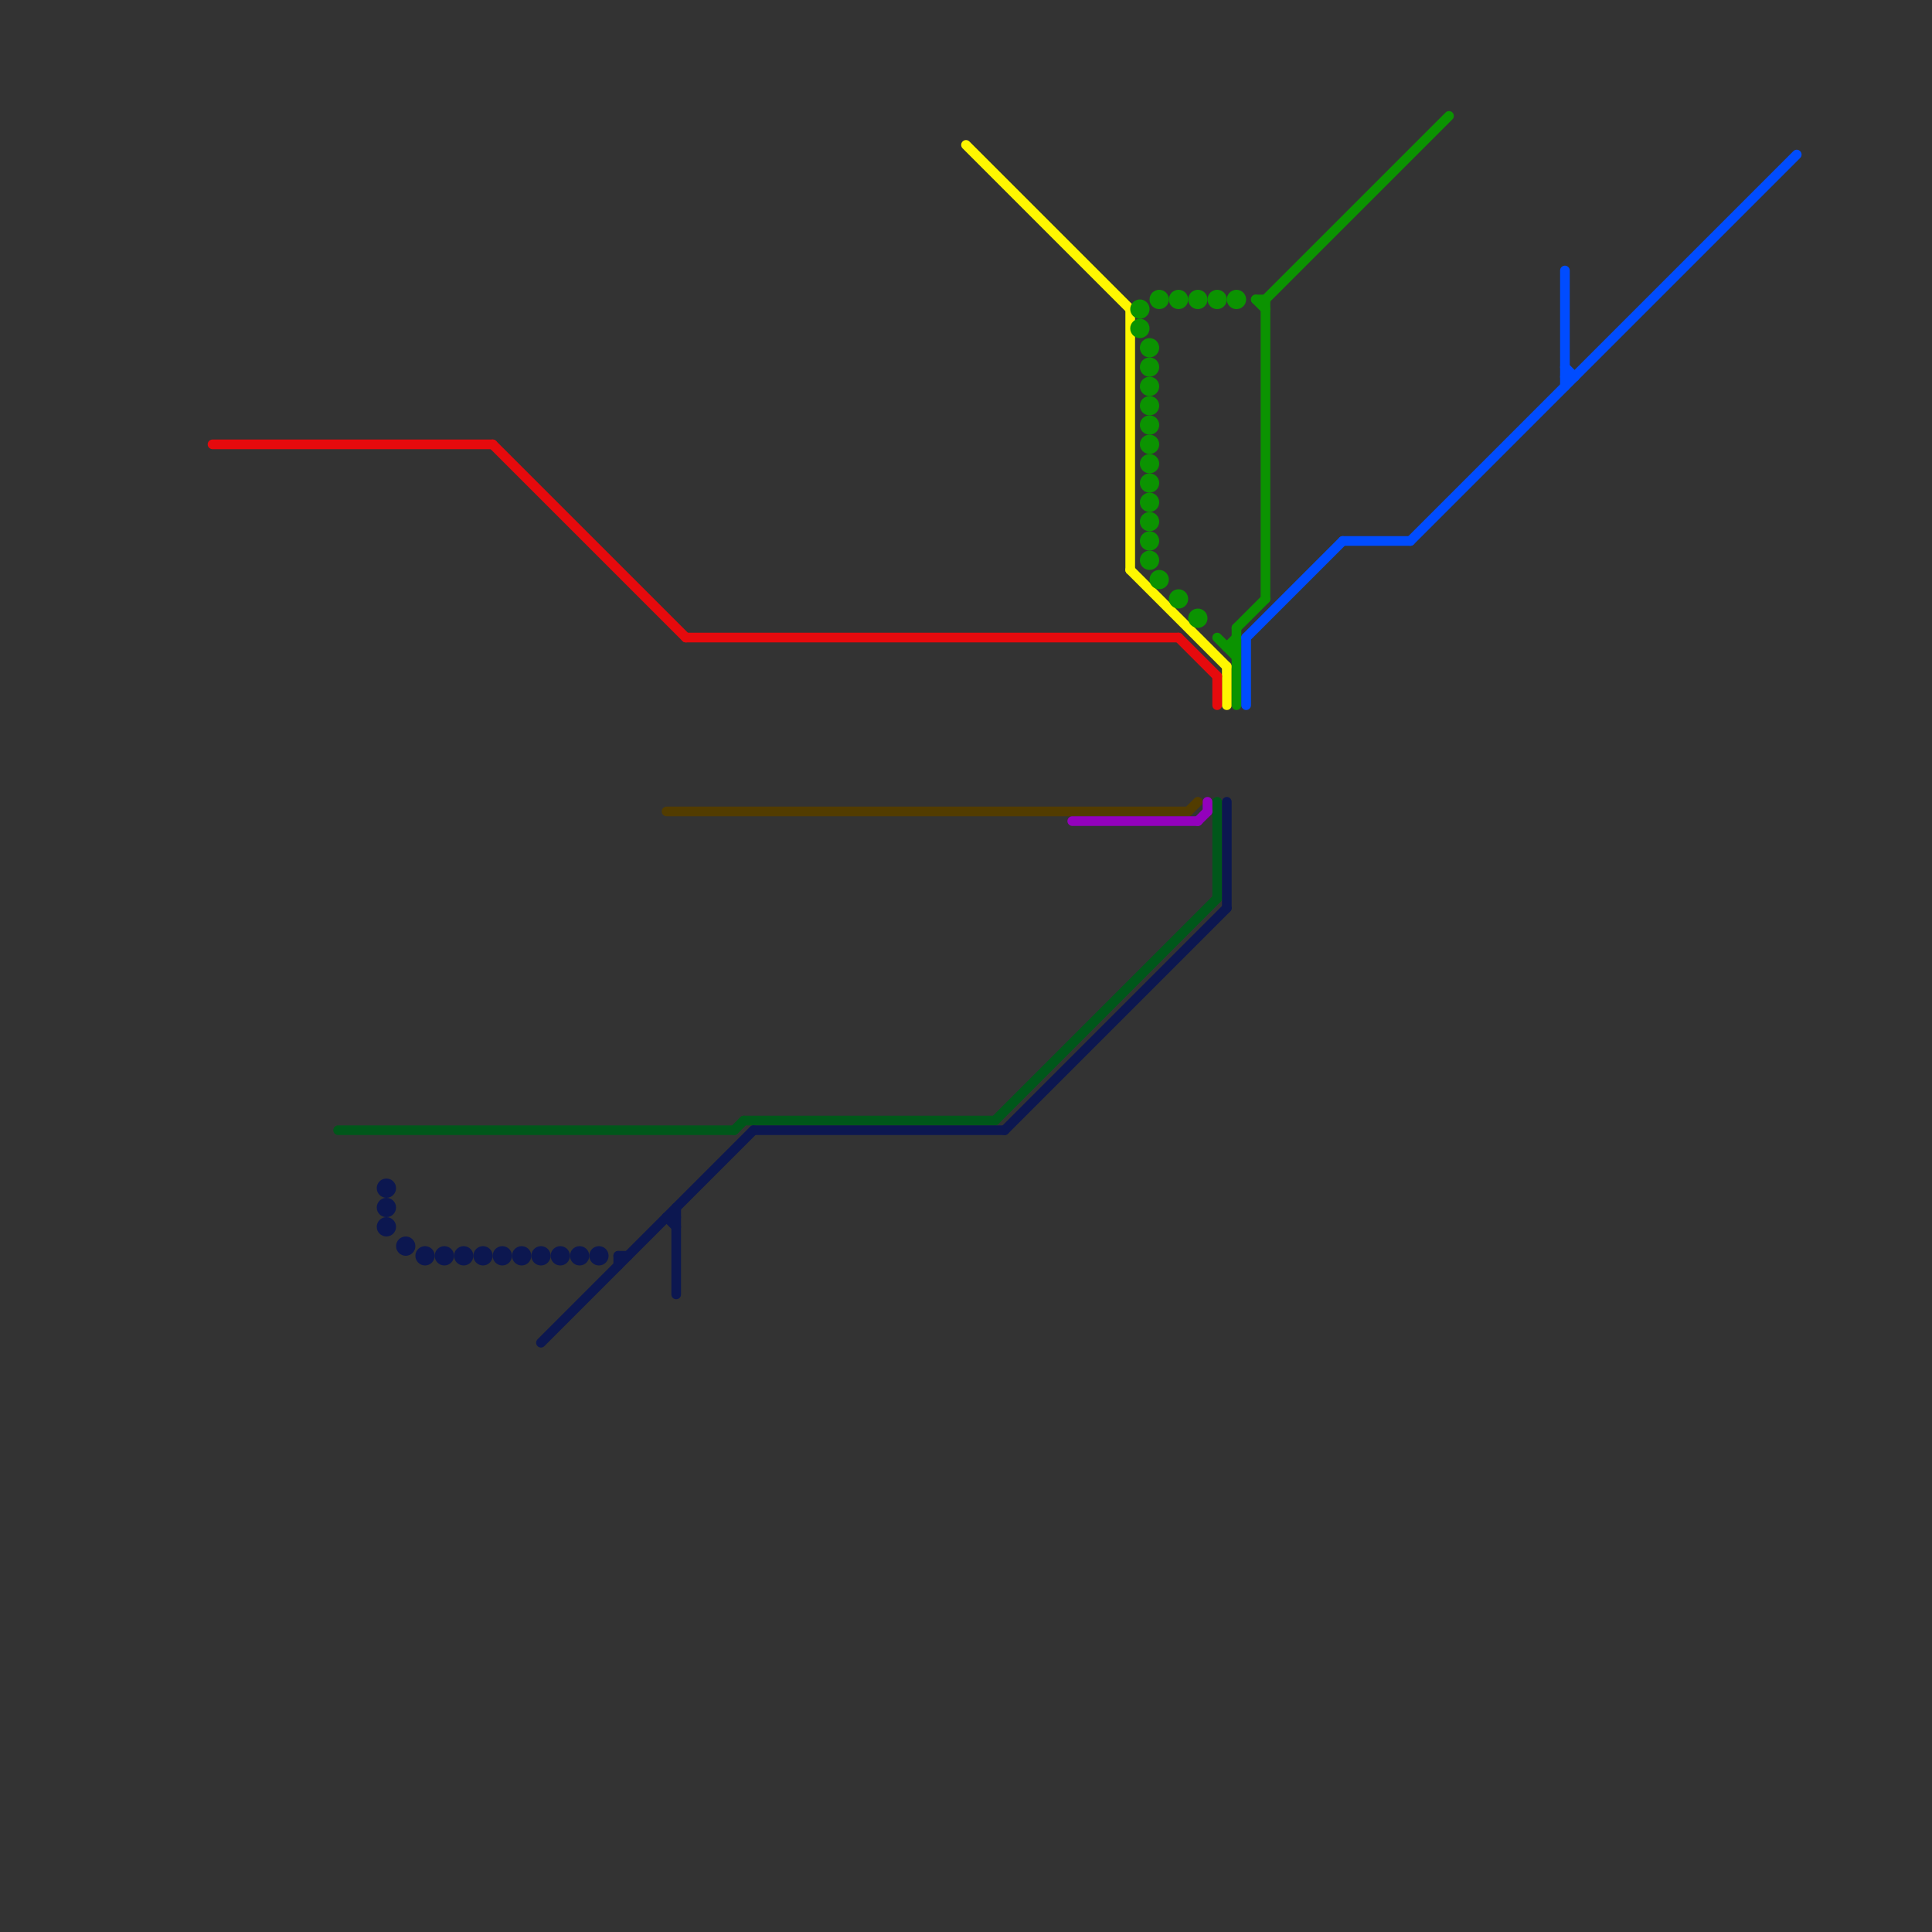 
<svg version="1.1" xmlns="http://www.w3.org/2000/svg" viewBox="0 0 200 200">
<rect x="0" y="0" width="200" height="200" fill="#333333" stroke="none"/>
<style>text { font: 1px Helvetica; font-weight: 600; white-space: pre; dominant-baseline: central; } line { stroke-width: 1; fill: none; stroke-linecap: round; stroke-linejoin: round; } .c0 { stroke: #00571a } .c1 { stroke: #0c1750 } .c2 { stroke: #fff700 } .c3 { stroke: #e60a0d } .c4 { stroke: #523c00 } .c5 { stroke: #9301bc } .c6 { stroke: #0b9301 } .c7 { stroke: #004cff }</style><defs><g id="wm-xf"><circle r="1.2" fill="#000"/><circle r="0.9" fill="#fff"/><circle r="0.6" fill="#000"/><circle r="0.3" fill="#fff"/></g><g id="wm"><circle r="0.6" fill="#000"/><circle r="0.3" fill="#fff"/></g></defs><line class="c0" x1="76" y1="117" x2="77" y2="116"/><line class="c0" x1="103" y1="116" x2="126" y2="93"/><line class="c0" x1="126" y1="83" x2="126" y2="93"/><line class="c0" x1="35" y1="117" x2="76" y2="117"/><line class="c0" x1="77" y1="116" x2="103" y2="116"/><line class="c1" x1="127" y1="83" x2="127" y2="94"/><line class="c1" x1="69" y1="126" x2="70" y2="127"/><line class="c1" x1="104" y1="117" x2="127" y2="94"/><line class="c1" x1="78" y1="117" x2="104" y2="117"/><line class="c1" x1="69" y1="126" x2="70" y2="126"/><line class="c1" x1="64" y1="130" x2="64" y2="131"/><line class="c1" x1="64" y1="130" x2="65" y2="130"/><line class="c1" x1="70" y1="125" x2="70" y2="134"/><line class="c1" x1="56" y1="139" x2="78" y2="117"/><circle cx="52" cy="130" r="1" fill="#0c1750" /><circle cx="42" cy="129" r="1" fill="#0c1750" /><circle cx="40" cy="123" r="1" fill="#0c1750" /><circle cx="48" cy="130" r="1" fill="#0c1750" /><circle cx="58" cy="130" r="1" fill="#0c1750" /><circle cx="60" cy="130" r="1" fill="#0c1750" /><circle cx="40" cy="125" r="1" fill="#0c1750" /><circle cx="40" cy="127" r="1" fill="#0c1750" /><circle cx="54" cy="130" r="1" fill="#0c1750" /><circle cx="44" cy="130" r="1" fill="#0c1750" /><circle cx="50" cy="130" r="1" fill="#0c1750" /><circle cx="56" cy="130" r="1" fill="#0c1750" /><circle cx="62" cy="130" r="1" fill="#0c1750" /><circle cx="46" cy="130" r="1" fill="#0c1750" /><line class="c2" x1="100" y1="15" x2="117" y2="32"/><line class="c2" x1="117" y1="32" x2="117" y2="59"/><line class="c2" x1="117" y1="59" x2="127" y2="69"/><line class="c2" x1="127" y1="69" x2="127" y2="73"/><line class="c3" x1="51" y1="46" x2="71" y2="66"/><line class="c3" x1="22" y1="46" x2="51" y2="46"/><line class="c3" x1="126" y1="70" x2="126" y2="73"/><line class="c3" x1="71" y1="66" x2="122" y2="66"/><line class="c3" x1="122" y1="66" x2="126" y2="70"/><line class="c4" x1="123" y1="84" x2="124" y2="83"/><line class="c4" x1="69" y1="84" x2="123" y2="84"/><line class="c5" x1="111" y1="85" x2="124" y2="85"/><line class="c5" x1="125" y1="83" x2="125" y2="84"/><line class="c5" x1="124" y1="85" x2="125" y2="84"/><line class="c6" x1="131" y1="31" x2="150" y2="12"/><line class="c6" x1="130" y1="31" x2="131" y2="32"/><line class="c6" x1="128" y1="65" x2="131" y2="62"/><line class="c6" x1="126" y1="66" x2="128" y2="68"/><line class="c6" x1="128" y1="65" x2="128" y2="73"/><line class="c6" x1="127" y1="67" x2="128" y2="67"/><line class="c6" x1="130" y1="31" x2="131" y2="31"/><line class="c6" x1="131" y1="31" x2="131" y2="62"/><line class="c6" x1="127" y1="67" x2="128" y2="66"/><circle cx="122" cy="31" r="1" fill="#0b9301" /><circle cx="120" cy="31" r="1" fill="#0b9301" /><circle cx="119" cy="38" r="1" fill="#0b9301" /><circle cx="119" cy="44" r="1" fill="#0b9301" /><circle cx="119" cy="50" r="1" fill="#0b9301" /><circle cx="126" cy="31" r="1" fill="#0b9301" /><circle cx="124" cy="31" r="1" fill="#0b9301" /><circle cx="119" cy="56" r="1" fill="#0b9301" /><circle cx="124" cy="64" r="1" fill="#0b9301" /><circle cx="128" cy="31" r="1" fill="#0b9301" /><circle cx="119" cy="40" r="1" fill="#0b9301" /><circle cx="119" cy="46" r="1" fill="#0b9301" /><circle cx="120" cy="60" r="1" fill="#0b9301" /><circle cx="119" cy="52" r="1" fill="#0b9301" /><circle cx="118" cy="32" r="1" fill="#0b9301" /><circle cx="119" cy="58" r="1" fill="#0b9301" /><circle cx="119" cy="36" r="1" fill="#0b9301" /><circle cx="122" cy="62" r="1" fill="#0b9301" /><circle cx="119" cy="42" r="1" fill="#0b9301" /><circle cx="119" cy="48" r="1" fill="#0b9301" /><circle cx="119" cy="54" r="1" fill="#0b9301" /><circle cx="118" cy="34" r="1" fill="#0b9301" /><line class="c7" x1="162" y1="39" x2="163" y2="39"/><line class="c7" x1="162" y1="38" x2="163" y2="39"/><line class="c7" x1="162" y1="28" x2="162" y2="40"/><line class="c7" x1="139" y1="56" x2="146" y2="56"/><line class="c7" x1="146" y1="56" x2="186" y2="16"/><line class="c7" x1="129" y1="66" x2="129" y2="73"/><line class="c7" x1="129" y1="66" x2="139" y2="56"/>
</svg>
